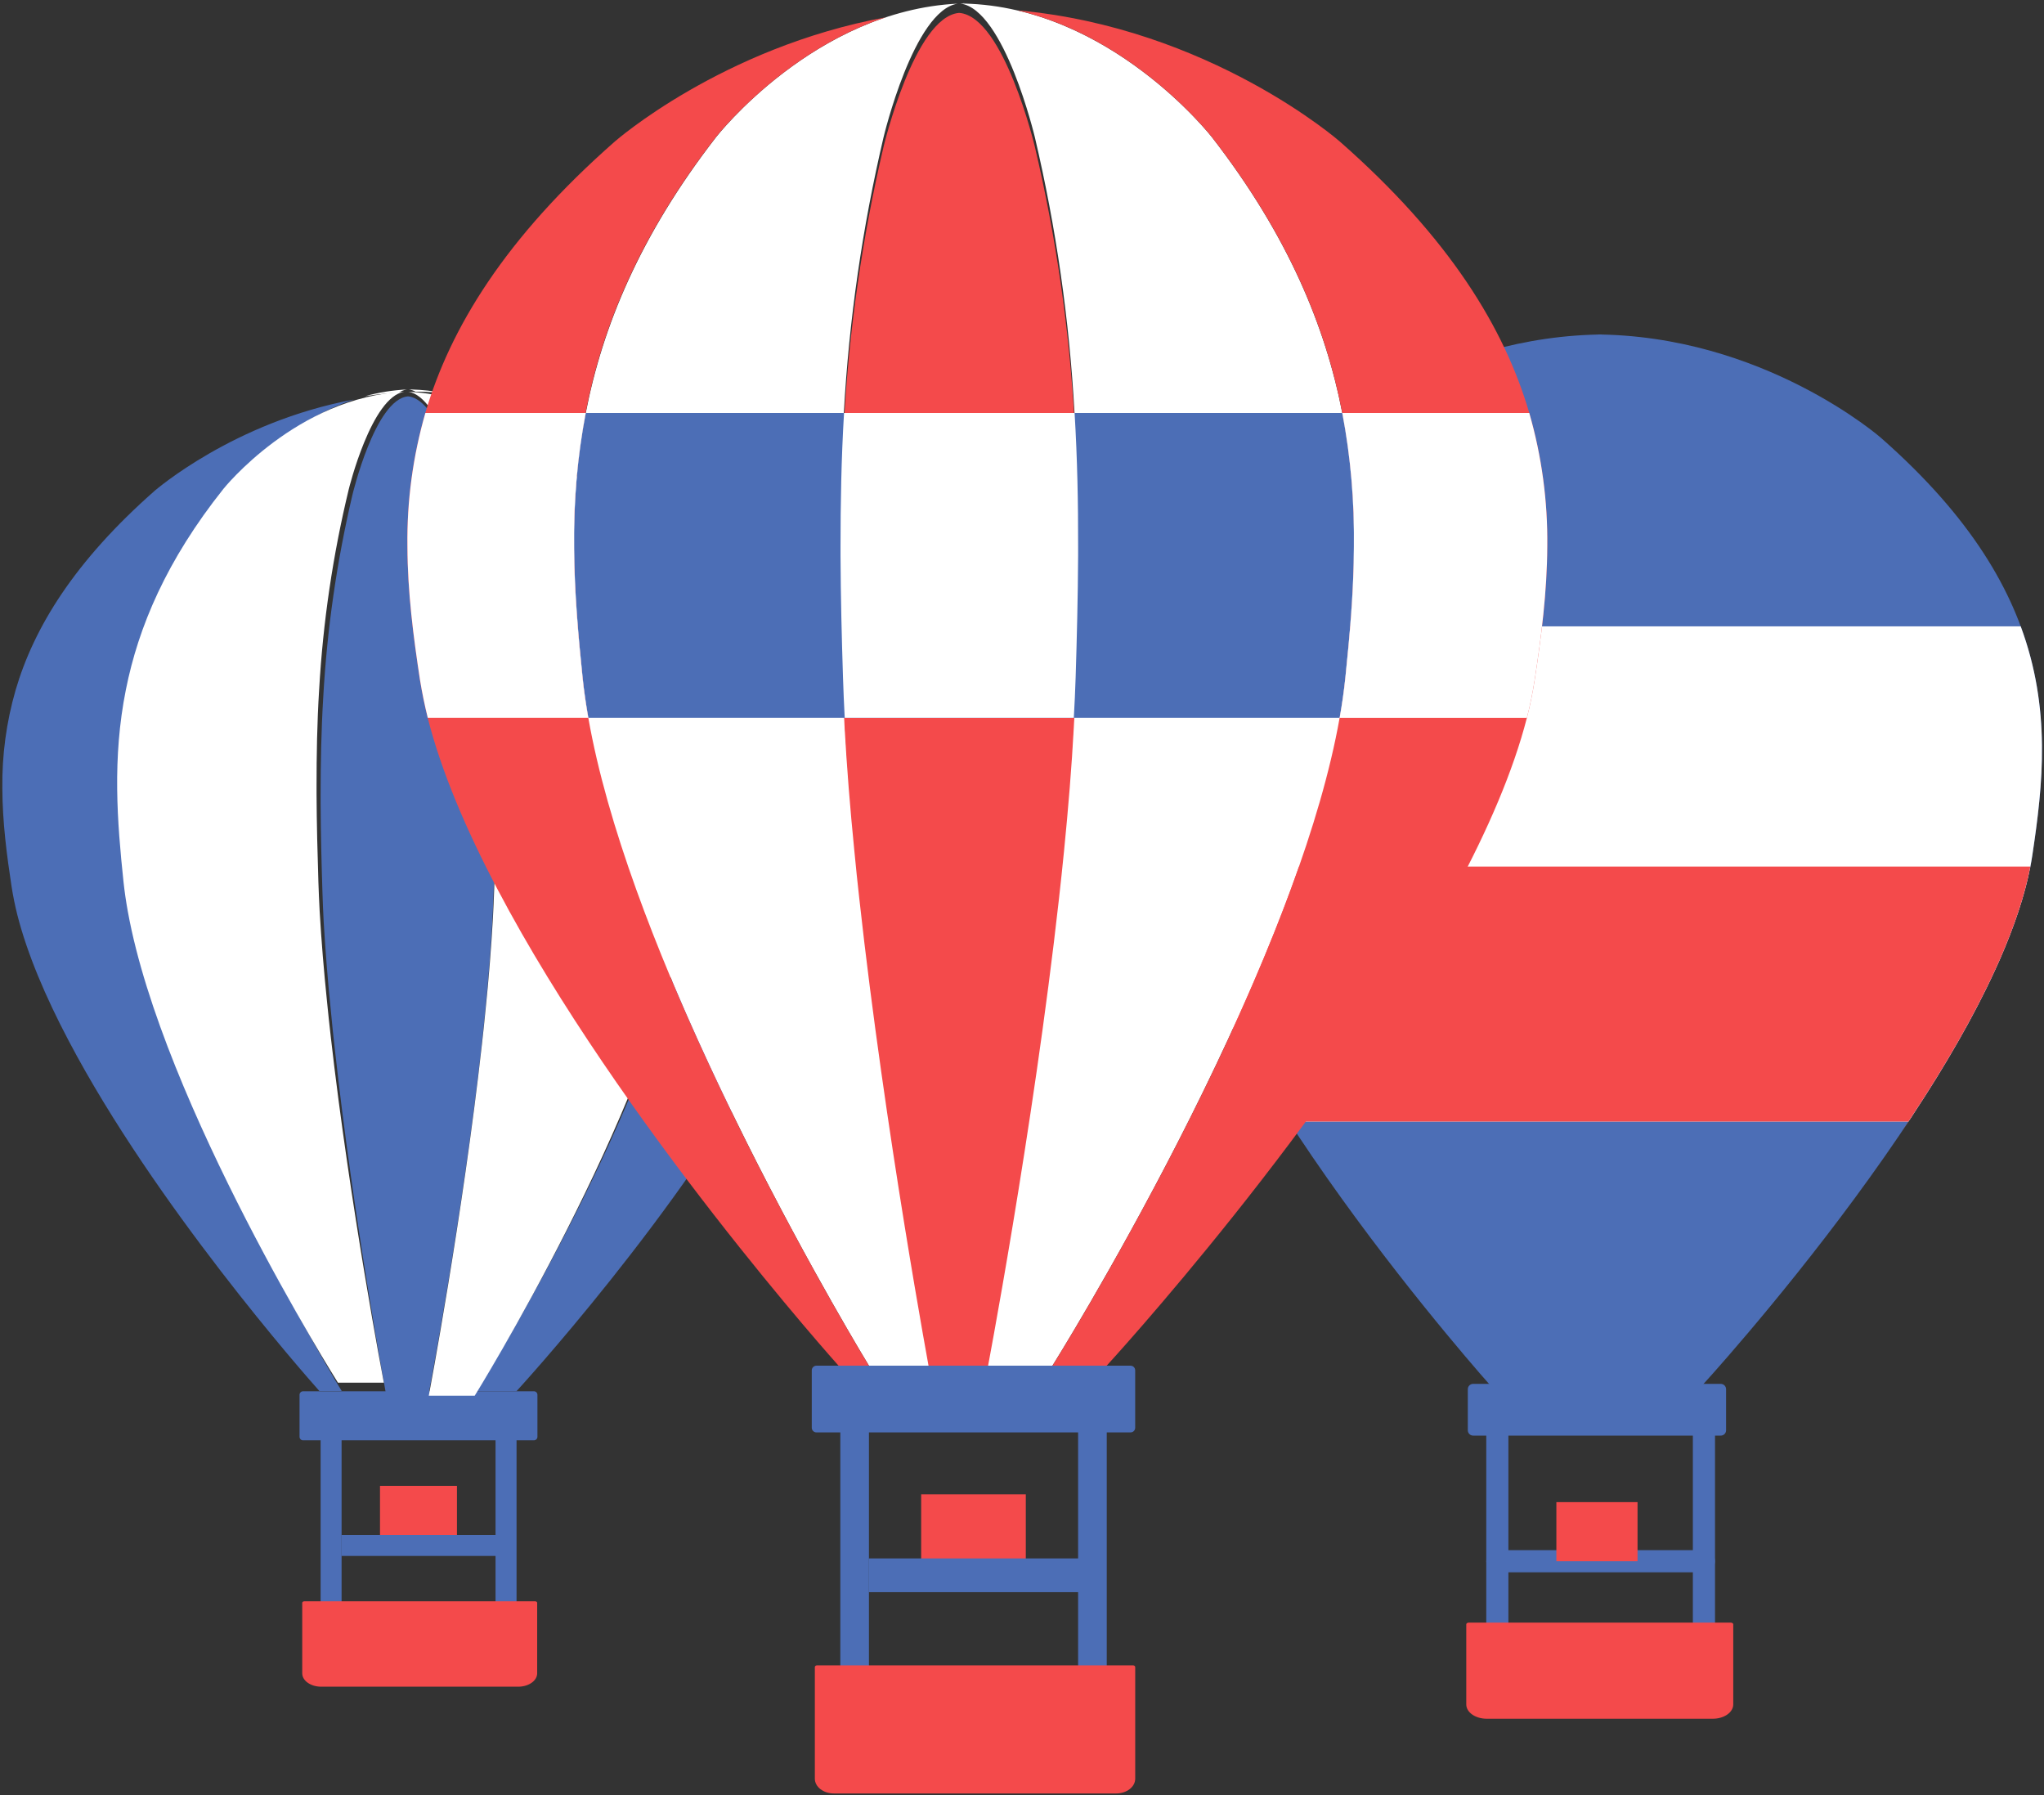 <?xml version="1.0" encoding="UTF-8"?> <svg xmlns="http://www.w3.org/2000/svg" width="238" height="209" viewBox="0 0 238 209" fill="none"><rect x="0" y="0" width="238" height="209" fill="#333333" stroke="none"/> <path d="M41.2 46.515C41.2 46.515 41.175 46.515 41.16 46.533C40.957 46.597 40.751 46.669 40.554 46.745C40.357 46.821 40.081 46.915 39.854 47.006C39.554 47.123 39.258 47.248 38.965 47.38C38.395 47.626 37.841 47.896 37.305 48.172C37.059 48.294 36.822 48.424 36.589 48.555C36.356 48.685 36.116 48.815 35.886 48.955C35.003 49.474 34.144 50.032 33.312 50.628C31.626 51.832 30.048 53.179 28.595 54.656L28.271 54.984C27.711 55.551 27.181 56.147 26.682 56.769C26.479 57.03 26.273 57.291 26.076 57.552C25.123 58.816 24.213 60.112 23.348 61.438C23.02 61.951 22.696 62.464 22.387 62.955C21.488 64.42 20.655 65.925 19.892 67.465C18.283 70.693 17.024 74.085 16.136 77.581C15.9 78.51 15.696 79.451 15.53 80.371C15.357 81.304 15.202 82.24 15.066 83.179C14.936 84.111 14.83 85 14.763 85.911C14.691 86.771 14.636 87.632 14.599 88.494C14.595 88.564 14.595 88.636 14.599 88.707C14.56 89.731 14.544 90.757 14.551 91.782C14.551 92.738 14.575 93.685 14.617 94.623C14.675 96.01 14.763 97.37 14.878 98.718C14.911 99.198 14.951 99.671 14.999 100.154C15.003 100.191 15.003 100.229 14.999 100.266C15.081 101.177 15.169 102.088 15.266 102.998C15.348 103.836 15.472 104.701 15.609 105.582C15.855 107.06 16.149 108.53 16.489 109.989C16.764 111.188 17.094 112.403 17.434 113.632C17.781 114.872 18.155 116.103 18.558 117.326C18.763 117.968 18.975 118.608 19.195 119.245C20.611 123.398 22.305 127.623 24.105 131.718C24.269 132.101 24.439 132.483 24.612 132.86C24.945 133.625 25.297 134.377 25.636 135.136C26.968 138.032 28.354 140.903 29.792 143.748C30.434 145.021 31.086 146.289 31.748 147.552C32.278 148.554 32.782 149.516 33.278 150.439C33.645 151.131 34.012 151.802 34.361 152.445C34.597 152.88 34.829 153.296 35.055 153.693C35.185 153.93 35.315 154.167 35.446 154.394C37.05 157.29 38.347 159.503 39.084 160.769C39.141 160.851 39.181 160.93 39.232 161.012C39.466 161.403 39.629 161.674 39.72 161.819L39.793 161.944H37.195C37.157 161.904 37.122 161.863 37.089 161.819C35.54 160.083 18.009 140.203 7.988 121.142C5.314 116.067 3.171 111.052 2.007 106.459C1.739 105.382 1.518 104.293 1.346 103.196C0.786 99.516 0.288 95.722 0.273 91.773C0.223 87.911 0.742 84.063 1.813 80.353C3.935 73.091 8.64 65.369 18.046 57.103C18.031 57.136 27.189 49.11 41.2 46.515V46.515ZM97.866 91.806C97.851 95.752 97.354 99.55 96.793 103.229C96.751 103.496 96.702 103.775 96.663 104.042C96.513 104.852 96.334 105.668 96.123 106.492C94.944 111.085 92.758 116.1 90.03 121.175C79.317 141.113 60.135 161.959 60.135 161.959H55.49L55.563 161.834C56.651 160.063 57.718 158.279 58.764 156.483C58.952 156.158 59.156 155.815 59.371 155.457C60.172 154.062 60.962 152.662 61.741 151.255C61.89 150.994 62.026 150.733 62.181 150.463C62.19 150.441 62.201 150.419 62.214 150.399C62.46 149.959 62.705 149.51 62.957 149.051C64.37 146.449 65.741 143.825 67.07 141.18C67.34 140.649 67.607 140.112 67.877 139.574L67.95 139.425C68.225 138.87 68.504 138.308 68.771 137.738C70.231 134.746 71.616 131.718 72.927 128.658C73.726 126.803 74.487 124.931 75.21 123.045C75.446 122.438 75.674 121.831 75.9 121.224C76.186 120.441 76.47 119.658 76.74 118.883C76.91 118.392 77.074 117.897 77.238 117.405C77.858 115.551 78.417 113.677 78.914 111.786C79.078 111.179 79.217 110.602 79.363 110.023C79.387 109.935 79.405 109.843 79.429 109.746C79.542 109.239 79.657 108.735 79.763 108.228C79.884 107.64 79.99 107.054 80.096 106.483C80.308 105.334 80.474 104.178 80.593 103.016C80.681 102.106 80.772 101.195 80.863 100.284C80.861 100.247 80.861 100.209 80.863 100.172C80.906 99.698 80.945 99.216 80.988 98.736C81.1 97.388 81.191 96.028 81.248 94.641C81.288 93.703 81.312 92.756 81.312 91.8C81.312 90.789 81.312 89.763 81.263 88.725C81.268 88.654 81.268 88.583 81.263 88.512C81.226 87.65 81.172 86.789 81.1 85.929C81.024 85.016 80.923 84.105 80.797 83.197C80.67 82.257 80.515 81.32 80.333 80.389C80.149 79.455 79.947 78.525 79.727 77.599C79.491 76.647 79.222 75.703 78.92 74.77C78.823 74.465 78.722 74.162 78.617 73.86C78.098 72.32 77.503 70.806 76.835 69.324C76.555 68.717 76.271 68.092 75.962 67.472C75.587 66.716 75.195 65.968 74.788 65.229C74.372 64.46 73.933 63.703 73.47 62.961C73.159 62.449 72.839 61.944 72.509 61.444C71.867 60.458 71.199 59.489 70.505 58.538C70.269 58.211 70.023 57.886 69.778 57.558C69.58 57.293 69.378 57.032 69.171 56.775C69.171 56.775 68.944 56.471 68.498 55.977L68.292 55.749C67.571 54.961 66.819 54.201 66.037 53.472L65.127 52.68C64.581 52.206 64.021 51.749 63.447 51.31C63.047 51.007 62.627 50.704 62.184 50.4C61.939 50.22 61.687 50.049 61.429 49.887C61.223 49.757 61.019 49.617 60.823 49.495C60.345 49.182 59.854 48.89 59.35 48.621C59.095 48.475 58.836 48.337 58.573 48.205C58.313 48.075 58.076 47.945 57.816 47.823L57.761 47.798C57.501 47.668 57.231 47.547 56.951 47.431C56.746 47.334 56.538 47.243 56.327 47.161C56.118 47.079 55.83 46.958 55.569 46.858C55.242 46.727 54.899 46.612 54.557 46.496C54.217 46.38 53.872 46.279 53.523 46.193L53.441 46.165C53.156 46.093 52.862 46.011 52.577 45.947C52.556 45.941 52.535 45.936 52.514 45.932C57.625 46.415 62.634 47.672 67.368 49.659C67.653 49.772 67.928 49.887 68.198 50.009L69.068 50.4L69.696 50.704C76.246 53.779 80.108 57.164 80.108 57.164C86.747 62.998 91.049 68.568 93.75 73.887C94.815 75.978 95.686 78.162 96.351 80.413C97.409 84.116 97.92 87.955 97.866 91.806V91.806Z" fill="#4C6EB6"></path> <path d="M53.207 172.976H44.247V179.502H53.207V172.976Z" fill="#F44A4B"></path> <path d="M47.37 45.34C47.032 45.396 46.71 45.52 46.423 45.707C45.11 45.783 43.802 45.922 42.503 46.123C44.091 45.684 45.723 45.422 47.369 45.34H47.37ZM48.402 45.601H48.63C48.559 45.596 48.489 45.596 48.418 45.601C48.418 45.601 48.411 45.595 48.402 45.601V45.601Z" fill="white"></path> <path d="M48.89 45.6H49.497H48.387C48.146 45.462 47.881 45.374 47.606 45.34H47.909C49.179 45.372 50.444 45.514 51.689 45.765C50.759 45.67 49.826 45.615 48.891 45.601L48.89 45.6Z" fill="white"></path> <path d="M57.688 92.623V93.44C57.663 96.907 57.593 100.374 57.476 103.84C57.438 104.996 57.386 106.152 57.321 107.307C57.142 110.67 56.848 114.249 56.481 117.913C56.341 119.267 56.206 120.645 56.051 121.993C53.811 141.952 49.824 162.779 49.824 162.779H45.034C45.034 162.779 41.149 141.952 38.972 121.993C38.815 120.635 38.673 119.275 38.548 117.913C38.183 114.388 37.897 110.856 37.69 107.319C37.632 106.138 37.575 104.978 37.544 103.852C37.438 100.492 37.347 97.025 37.332 93.452V92.636C37.332 88.956 37.399 85.156 37.635 81.216C38.075 73.259 39.214 65.356 41.039 57.599C41.039 57.599 43.679 46.497 47.49 46.145C47.447 46.14 47.403 46.14 47.36 46.145H47.663C47.62 46.141 47.576 46.141 47.533 46.145C51.346 46.497 53.987 57.598 53.987 57.598C55.809 65.355 56.946 73.257 57.387 81.213C57.624 85.159 57.697 88.944 57.687 92.623H57.688Z" fill="#4C6EB6"></path> <path d="M62.168 161.965H35.288C35.179 161.965 35.075 162.008 34.998 162.085C34.921 162.162 34.878 162.266 34.878 162.375V167.265C34.878 167.491 35.062 167.675 35.288 167.675H62.168C62.276 167.675 62.38 167.631 62.457 167.555C62.534 167.478 62.577 167.374 62.577 167.265V162.375C62.577 162.266 62.534 162.162 62.457 162.085C62.38 162.008 62.276 161.965 62.167 161.965H62.168Z" fill="#4C6EB6"></path> <path d="M38.545 188.884C38.385 188.884 38.227 188.853 38.08 188.792C37.933 188.732 37.799 188.642 37.686 188.529C37.573 188.416 37.484 188.282 37.423 188.135C37.362 187.988 37.331 187.83 37.332 187.67V164.818C37.332 164.494 37.461 164.183 37.69 163.954C37.919 163.725 38.23 163.596 38.554 163.595C38.714 163.595 38.873 163.627 39.022 163.688C39.17 163.75 39.304 163.84 39.418 163.954C39.531 164.067 39.621 164.202 39.682 164.35C39.744 164.499 39.775 164.658 39.775 164.818V187.661C39.776 187.904 39.705 188.143 39.57 188.345C39.434 188.547 39.241 188.704 39.016 188.796C38.867 188.857 38.706 188.887 38.545 188.884V188.884ZM58.912 189.702C58.752 189.702 58.594 189.671 58.447 189.61C58.299 189.549 58.165 189.46 58.053 189.347C57.94 189.234 57.851 189.1 57.79 188.952C57.729 188.805 57.698 188.647 57.699 188.487V164.819C57.694 164.655 57.722 164.493 57.782 164.34C57.841 164.187 57.931 164.048 58.045 163.931C58.159 163.814 58.295 163.72 58.446 163.657C58.597 163.593 58.759 163.56 58.922 163.56C59.086 163.56 59.248 163.593 59.399 163.657C59.55 163.72 59.686 163.814 59.8 163.931C59.914 164.048 60.004 164.187 60.063 164.34C60.122 164.493 60.151 164.655 60.146 164.819V188.475C60.147 188.637 60.116 188.798 60.054 188.948C59.993 189.098 59.902 189.234 59.787 189.349C59.672 189.463 59.535 189.553 59.385 189.614C59.234 189.675 59.073 189.704 58.911 189.702H58.912Z" fill="#4C6EB6"></path> <path d="M35.453 186.412H62.286C62.356 186.412 62.422 186.432 62.471 186.466C62.521 186.501 62.548 186.548 62.548 186.597V194.797C62.548 195.002 62.491 195.205 62.38 195.394C62.259 195.595 62.096 195.767 61.902 195.899C61.698 196.044 61.454 196.159 61.187 196.237C60.913 196.316 60.629 196.356 60.343 196.356H37.396C37.11 196.356 36.826 196.316 36.552 196.237C36.297 196.165 36.055 196.05 35.837 195.899C35.643 195.767 35.48 195.595 35.359 195.394C35.251 195.214 35.192 195.007 35.191 194.797V186.597C35.191 186.573 35.198 186.549 35.211 186.526C35.225 186.502 35.245 186.482 35.268 186.466C35.294 186.448 35.323 186.434 35.353 186.426C35.386 186.417 35.419 186.412 35.453 186.412V186.412Z" fill="#F44A4B"></path> <path d="M58.503 178.688H39.766V181.135H58.503V178.688ZM174.347 190.798C174.178 190.798 174.01 190.765 173.853 190.7C173.697 190.635 173.555 190.54 173.435 190.42C173.316 190.3 173.221 190.158 173.156 190.002C173.092 189.845 173.059 189.677 173.059 189.508V164.546C173.052 164.373 173.08 164.2 173.142 164.037C173.204 163.875 173.297 163.727 173.418 163.602C173.538 163.477 173.682 163.377 173.842 163.309C174.002 163.241 174.173 163.206 174.347 163.206C174.521 163.206 174.692 163.241 174.852 163.309C175.012 163.377 175.156 163.477 175.276 163.602C175.396 163.727 175.49 163.875 175.552 164.037C175.614 164.2 175.642 164.373 175.635 164.546V189.496C175.638 189.753 175.565 190.005 175.424 190.219C175.282 190.433 175.08 190.601 174.843 190.699C174.686 190.764 174.517 190.798 174.347 190.798V190.798ZM198.402 190.798C198.06 190.798 197.732 190.662 197.49 190.42C197.249 190.178 197.113 189.85 197.113 189.508V163.705C197.131 163.375 197.275 163.065 197.515 162.838C197.755 162.611 198.073 162.485 198.403 162.485C198.733 162.485 199.051 162.611 199.291 162.838C199.531 163.065 199.675 163.375 199.693 163.705V189.508C199.693 189.678 199.66 189.846 199.595 190.002C199.53 190.159 199.435 190.301 199.315 190.421C199.195 190.541 199.053 190.636 198.896 190.701C198.739 190.765 198.571 190.798 198.402 190.798V190.798Z" fill="#4C6EB6"></path> <path d="M198.401 183.041H174.347C174.178 183.041 174.01 183.008 173.853 182.943C173.697 182.878 173.555 182.783 173.435 182.663C173.316 182.544 173.221 182.401 173.156 182.245C173.092 182.088 173.059 181.92 173.059 181.751C173.059 181.582 173.092 181.414 173.157 181.258C173.221 181.101 173.316 180.959 173.436 180.839C173.555 180.72 173.697 180.624 173.854 180.56C174.01 180.495 174.178 180.461 174.347 180.461H198.401C198.57 180.461 198.738 180.494 198.895 180.559C199.051 180.624 199.193 180.719 199.313 180.839C199.432 180.959 199.527 181.101 199.592 181.257C199.656 181.414 199.689 181.582 199.689 181.751C199.689 181.92 199.656 182.088 199.591 182.244C199.527 182.401 199.432 182.543 199.312 182.663C199.193 182.783 199.051 182.878 198.894 182.943C198.738 183.007 198.57 183.041 198.401 183.041V183.041ZM173.758 161.534C173.758 161.534 139.564 123.443 135.954 99.589C133.808 85.392 132.519 69.476 153.569 50.979C153.569 50.979 167.295 38.935 187.075 38.935H185.517C205.297 38.935 219.026 50.98 219.026 50.98C240.073 69.476 238.785 85.392 236.639 99.589C233.025 123.443 197.973 161.534 197.973 161.534H173.758Z" fill="#4C6EB6"></path> <path d="M236.637 99.589C236.576 100.011 236.498 100.439 236.413 100.879C235.761 104.252 234.53 107.861 232.899 111.607C232.708 112.038 232.52 112.46 232.323 112.882C229.798 118.404 226.442 124.15 222.805 129.666C222.618 129.971 222.421 130.269 222.214 130.561H150.066C147.028 125.935 144.254 121.142 141.757 116.203C141.406 115.495 141.072 114.791 140.745 114.093C140.327 113.214 139.929 112.325 139.551 111.428C139.247 110.711 138.944 110.007 138.684 109.303C137.597 106.575 136.754 103.756 136.164 100.879C136.08 100.439 136.001 100.011 135.94 99.589C134.697 91.339 133.733 82.501 137.292 72.918H235.288C238.844 82.501 237.883 91.338 236.637 99.589V99.589Z" fill="white"></path> <path d="M171 188.898H201.535C201.61 188.898 201.682 188.919 201.735 188.956C201.788 188.993 201.817 189.043 201.817 189.096V198.423C201.817 198.864 201.567 199.286 201.121 199.598C200.676 199.91 200.071 200.085 199.441 200.085H173.107C172.477 200.085 171.872 199.91 171.426 199.598C170.981 199.286 170.73 198.864 170.73 198.423V189.096C170.73 189.045 170.758 188.996 170.809 188.959C170.865 188.92 170.932 188.899 171 188.898V188.898ZM236.412 100.88C235.761 104.252 234.53 107.862 232.899 111.608C232.708 112.039 232.52 112.461 232.323 112.883C229.798 118.404 226.442 124.151 222.804 129.667C222.616 129.97 222.419 130.274 222.222 130.562C221.937 130.984 221.665 131.406 221.38 131.825C221.655 131.406 221.937 130.984 222.213 130.562H150.066C147.028 125.936 144.254 121.143 141.757 116.204C141.405 115.496 141.072 114.792 140.744 114.094C140.327 113.214 139.929 112.326 139.55 111.429C139.247 110.712 138.944 110.008 138.683 109.304C137.597 106.576 136.754 103.757 136.164 100.88H236.412Z" fill="#F44A4B"></path> <path d="M222.229 130.562C221.944 130.984 221.672 131.406 221.387 131.825C221.663 131.406 221.945 130.984 222.22 130.562H222.229V130.562Z" fill="#F44A4B"></path> <path d="M57.457 80.733C57.699 84.679 57.76 88.492 57.76 92.177V92.997C57.742 96.576 57.65 100.051 57.545 103.418C57.507 104.577 57.456 105.736 57.393 106.894C57.189 110.441 56.905 113.984 56.541 117.518C56.41 118.881 56.266 120.243 56.111 121.604C53.88 141.609 49.927 162.482 49.927 162.482H55.274C55.274 162.482 75.66 129.67 79.723 106.894C79.929 105.707 80.104 104.547 80.22 103.418C80.959 96.348 81.547 88.817 79.947 80.733C78.495 73.341 75.221 65.485 68.591 57.055C68.591 57.055 60.018 46.197 47.535 45.602C51.358 46.163 53.983 57.055 53.983 57.055C55.843 64.829 57.006 72.753 57.457 80.733V80.733ZM37.16 80.277C36.918 84.175 36.858 87.933 36.858 91.573V92.38C36.876 95.914 36.967 99.344 37.073 102.668C37.106 103.782 37.163 104.926 37.221 106.098C37.413 109.422 37.704 112.965 38.076 116.586C38.21 117.925 38.349 119.273 38.506 120.621C40.738 140.352 44.694 160.967 44.694 160.967H39.35C39.35 160.967 18.951 128.568 14.883 106.104C14.676 104.967 14.509 103.823 14.383 102.674C13.646 95.692 13.058 88.264 14.659 80.284C16.108 72.998 19.385 65.233 26.017 56.909C26.017 56.909 34.59 46.193 47.077 45.605C43.254 46.169 40.617 56.927 40.617 56.927C38.763 64.59 37.606 72.405 37.161 80.277H37.16Z" fill="white"></path> <path d="M98.254 48.074C97.933 53.432 97.833 58.598 97.845 63.601V64.709C97.866 69.566 97.988 74.283 98.133 78.852C98.175 80.37 98.254 81.957 98.333 83.566C98.588 88.135 98.973 93.004 99.473 97.985C99.649 99.825 99.837 101.677 100.049 103.528C103.029 130.67 108.309 158.986 108.309 158.986H101.18C101.18 158.986 73.933 114.466 68.507 83.566C68.231 82.003 68.008 80.43 67.84 78.852C66.855 69.256 66.07 59.042 68.207 48.074C70.144 38.056 74.522 27.389 83.382 15.964C83.382 15.964 94.835 1.234 111.514 0.424C106.4 1.189 102.883 15.964 102.883 15.964C100.405 26.512 98.856 37.256 98.254 48.074V48.074ZM111.9 0.382H111.791H112.243C112.473 0.382 112.697 0.364 112.931 0.364L111.9 0.382V0.382ZM156.656 78.852C156.49 80.431 156.268 82.004 155.992 83.567C150.478 114.466 122.544 158.986 122.544 158.986H114.835C114.835 158.986 120.252 130.67 123.296 103.529C123.508 101.677 123.696 99.825 123.884 97.986C124.381 93.004 124.793 88.136 125.024 83.566C125.115 81.958 125.19 80.382 125.236 78.852C125.378 74.284 125.5 69.569 125.524 64.709V63.601C125.524 58.599 125.436 53.432 125.115 48.074C124.519 37.256 122.973 26.511 120.495 15.964C120.495 15.964 116.951 1.089 111.834 0.415H112.243C129.322 0.813 141.117 15.975 141.117 15.975C149.978 27.402 154.352 38.06 156.292 48.086C158.43 59.051 157.644 69.256 156.656 78.852V78.852Z" fill="white"></path> <path d="M74.075 103.53C83.845 130.672 101.179 158.988 101.179 158.988H97.644C97.644 158.988 72.18 130.638 57.933 103.53C54.295 96.633 51.385 89.812 49.803 83.568C49.439 82.102 49.135 80.621 48.893 79.13C48.129 74.127 47.453 68.97 47.433 63.603C47.364 58.353 48.069 53.121 49.523 48.076C52.416 38.204 58.806 27.701 71.599 16.466C71.599 16.466 84.048 5.538 103.098 2.022C91.112 6.026 83.36 15.965 83.36 15.965C74.487 27.391 70.113 38.049 68.185 48.075C67.214 53.193 66.764 58.396 66.842 63.605C66.867 68.864 67.318 73.927 67.828 78.857C67.985 80.375 68.216 81.962 68.503 83.571C69.601 89.825 71.596 96.646 74.075 103.53V103.53ZM180.162 63.605C180.138 68.972 179.462 74.13 178.698 79.132C178.468 80.625 178.164 82.107 177.788 83.57C176.182 89.815 173.223 96.624 169.512 103.533C154.938 130.641 128.855 158.99 128.855 158.99H122.544C122.544 158.99 140.308 130.674 150.299 103.533C152.837 96.648 154.874 89.827 155.983 83.57C156.267 82.008 156.492 80.435 156.656 78.856C157.169 73.926 157.629 68.86 157.645 63.606C157.719 58.398 157.266 53.195 156.293 48.078C154.365 38.06 149.99 27.393 141.117 15.968C141.117 15.968 132.114 4.398 118.467 1.205C140.875 3.221 155.992 16.465 155.992 16.465C168.785 27.697 175.175 38.203 178.067 48.075C179.522 53.121 180.228 58.354 180.162 63.605V63.605ZM119.443 173.962H107.26V182.835H119.443V173.962V173.962Z" fill="#F44A4B"></path> <path d="M125.532 64.71V65.821C125.508 70.678 125.387 75.393 125.244 79.961C125.194 81.533 125.124 83.105 125.032 84.675C124.789 89.229 124.389 94.113 123.892 99.095C123.704 100.937 123.516 102.789 123.304 104.641C120.273 131.779 114.843 160.098 114.843 160.098H108.32C108.32 160.098 103.039 131.779 100.059 104.641C99.85 102.794 99.658 100.945 99.483 99.095C98.983 94.113 98.598 89.244 98.344 84.675C98.265 83.067 98.186 81.491 98.143 79.961C97.998 75.392 97.877 70.678 97.855 65.821V64.711C97.855 59.711 97.943 54.541 98.265 49.183C98.862 38.365 100.407 27.621 102.882 17.073C102.882 17.073 106.471 1.983 111.654 1.503C111.596 1.497 111.537 1.497 111.479 1.503H111.9C111.84 1.497 111.78 1.497 111.721 1.503C116.905 1.983 120.494 17.073 120.494 17.073C122.975 27.62 124.524 38.365 125.123 49.183C125.444 54.541 125.544 59.71 125.532 64.71V64.71Z" fill="#F44A4B"></path> <path d="M156.657 78.853C156.491 80.432 156.269 82.005 155.993 83.568H68.507C68.231 82.004 68.008 80.432 67.84 78.853C66.855 69.258 66.07 59.043 68.207 48.075H156.293C158.431 59.052 157.645 69.258 156.657 78.853Z" fill="#4C6EB6"></path> <path d="M67.827 78.853C67.985 80.371 68.215 81.959 68.503 83.568H49.81C49.446 82.102 49.142 80.621 48.9 79.129C48.136 74.127 47.46 68.969 47.44 63.602C47.371 58.352 48.075 53.12 49.53 48.075H68.204C67.228 53.193 66.772 58.396 66.844 63.605C66.867 68.86 67.319 73.927 67.828 78.853H67.827ZM125.124 48.075C125.446 53.433 125.546 58.6 125.534 63.602V64.71C125.509 69.567 125.388 74.285 125.246 78.853C125.195 80.426 125.124 81.997 125.033 83.568H98.357C98.278 81.958 98.2 80.383 98.157 78.853C98.012 74.285 97.89 69.57 97.869 64.71V63.602C97.869 58.6 97.957 53.433 98.278 48.075H125.124V48.075ZM180.161 63.605C180.137 68.972 179.461 74.13 178.697 79.132C178.467 80.626 178.163 82.107 177.787 83.57H155.982C156.266 82.008 156.491 80.435 156.655 78.856C157.168 73.926 157.628 68.86 157.644 63.606C157.718 58.398 157.265 53.195 156.292 48.078H178.066C179.52 53.123 180.226 58.355 180.161 63.605Z" fill="white"></path> <path d="M131.641 158.987H95.061C94.99 158.987 94.92 159.001 94.854 159.028C94.788 159.055 94.729 159.095 94.679 159.146C94.629 159.196 94.589 159.255 94.562 159.321C94.535 159.387 94.521 159.457 94.521 159.528V166.212C94.521 166.51 94.763 166.752 95.061 166.752H131.641C131.784 166.752 131.921 166.695 132.022 166.594C132.123 166.492 132.18 166.355 132.18 166.212V159.528C132.18 159.457 132.166 159.387 132.139 159.321C132.112 159.256 132.073 159.196 132.023 159.146C131.972 159.096 131.913 159.056 131.848 159.029C131.782 159.001 131.712 158.987 131.641 158.987V158.987Z" fill="#4C6EB6"></path> <path d="M99.505 195.591C99.065 195.589 98.643 195.414 98.331 195.103C98.02 194.791 97.845 194.368 97.844 193.927V162.87C97.844 162.428 98.019 162.003 98.332 161.69C98.645 161.377 99.069 161.201 99.511 161.2C99.73 161.2 99.947 161.243 100.149 161.327C100.352 161.411 100.536 161.534 100.691 161.69C100.845 161.845 100.968 162.029 101.052 162.231C101.135 162.434 101.178 162.651 101.178 162.87V193.927C101.177 194.37 101.001 194.795 100.687 195.108C100.531 195.262 100.347 195.384 100.144 195.467C99.941 195.55 99.724 195.592 99.505 195.591V195.591ZM127.194 196.699C126.753 196.698 126.331 196.522 126.019 196.211C125.708 195.899 125.533 195.476 125.533 195.035V162.87C125.533 162.428 125.709 162.003 126.021 161.69C126.334 161.377 126.758 161.201 127.2 161.2C127.643 161.2 128.067 161.377 128.38 161.69C128.692 162.003 128.868 162.427 128.868 162.87V195.047C128.863 195.487 128.685 195.908 128.371 196.218C128.058 196.527 127.634 196.7 127.194 196.699V196.699Z" fill="#4C6EB6"></path> <path d="M95.141 193.869H131.921C131.99 193.869 132.057 193.891 132.106 193.929C132.156 193.967 132.183 194.019 132.183 194.073V207.065C132.183 207.521 131.95 207.959 131.536 208.281C131.121 208.603 130.559 208.784 129.973 208.784H97.09C96.503 208.784 95.941 208.603 95.526 208.281C95.112 207.959 94.879 207.521 94.879 207.065V194.064C94.881 194.036 94.89 194.01 94.904 193.986C94.918 193.962 94.937 193.942 94.96 193.926C95.013 193.888 95.076 193.868 95.141 193.869V193.869Z" fill="#F44A4B"></path> <path fill-rule="evenodd" clip-rule="evenodd" d="M126.642 185.351H101.166V181.423H126.642V185.351Z" fill="#4C6EB6"></path> <path d="M200.363 161.103H171.529C171.365 161.103 171.207 161.168 171.091 161.284C170.975 161.4 170.91 161.558 170.91 161.722V166.506C170.91 166.848 171.187 167.125 171.529 167.125H200.363C200.527 167.125 200.685 167.06 200.801 166.944C200.917 166.828 200.982 166.67 200.982 166.506V161.722C200.982 161.558 200.917 161.4 200.801 161.284C200.685 161.168 200.527 161.103 200.363 161.103V161.103Z" fill="#4C6EB6"></path> <path d="M190.673 174.869H181.221V181.751H190.673V174.869Z" fill="#F44A4B"></path> </svg> 